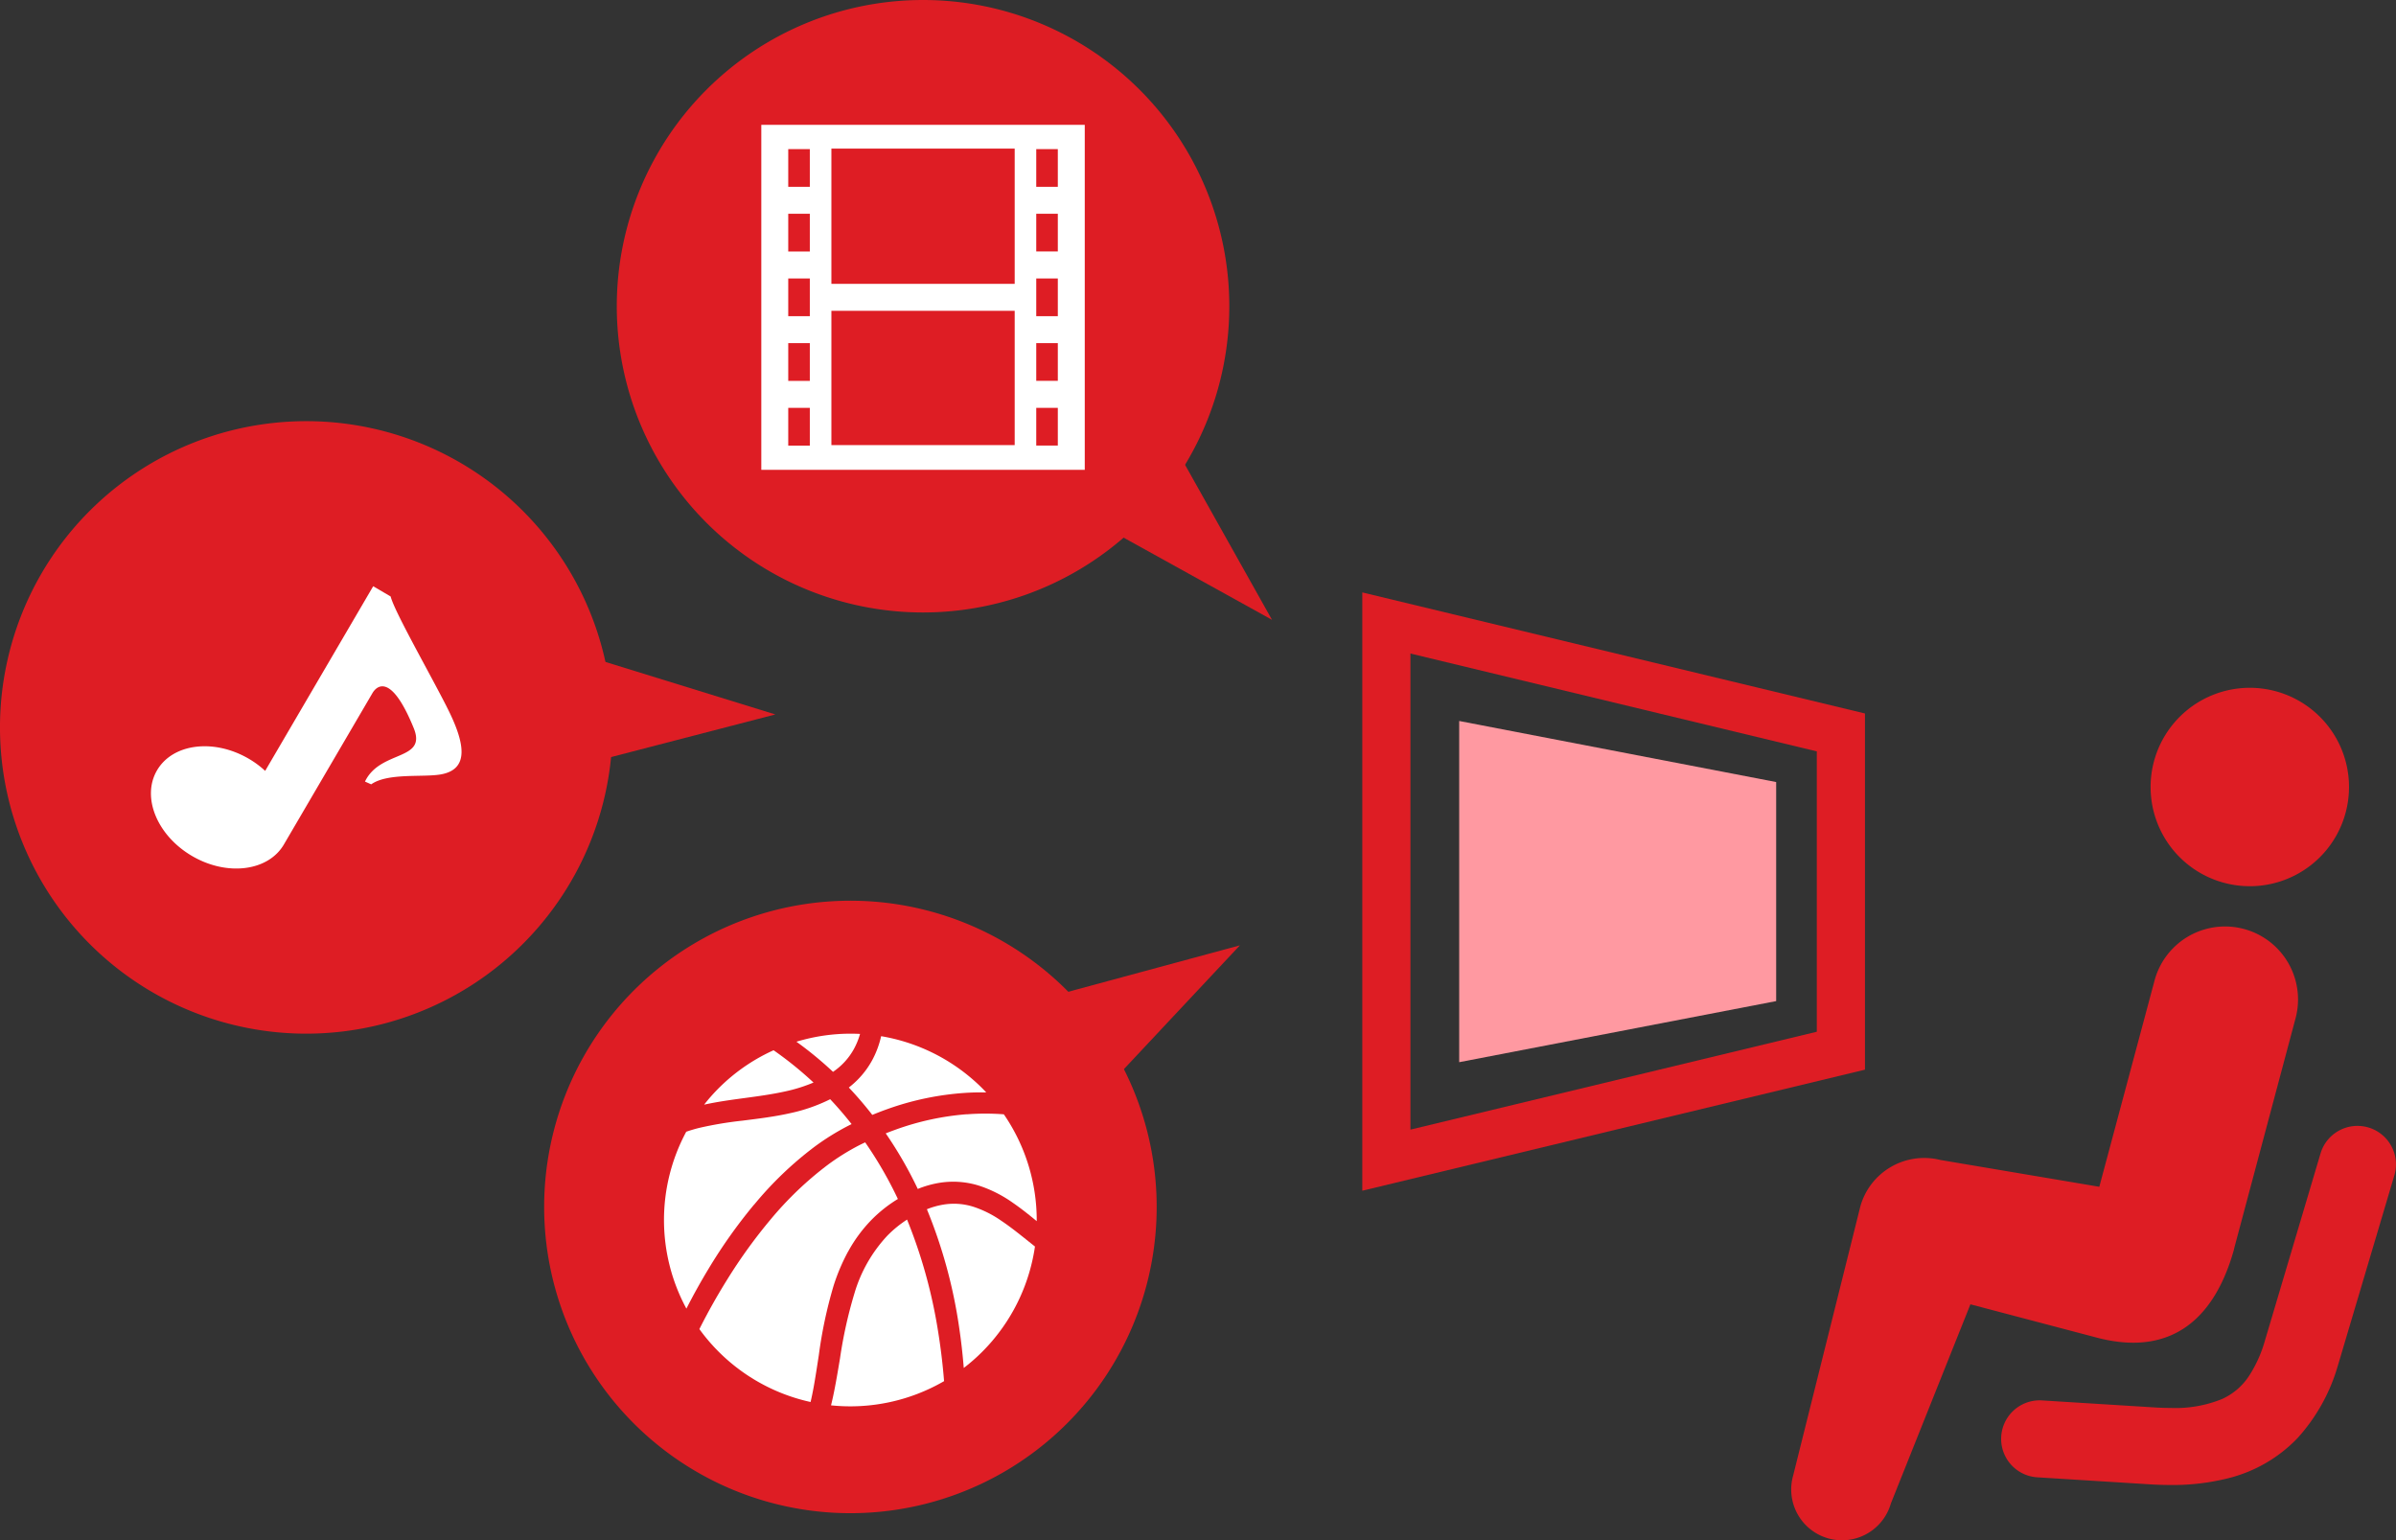 <svg xmlns="http://www.w3.org/2000/svg" xmlns:xlink="http://www.w3.org/1999/xlink" width="180" height="115.72" viewBox="0 0 180 115.72"><rect x="0" y="0" width="180" height="115.72" fill="#333333" stroke="none"/><defs><clipPath id="a"><rect width="180" height="115.72" transform="translate(0 0)" fill="none"/></clipPath></defs><g transform="translate(13 -2.847)"><g transform="translate(-13 2.847)" clip-path="url(#a)"><path d="M146.552,59.169a7.453,7.453,0,1,0-8.054-6.794,7.45,7.45,0,0,0,8.054,6.794" transform="translate(23.093 7.387)" fill="#de1d24"/><path d="M148.595,83.9l4.632-17.365a5.483,5.483,0,0,0-10.607-2.786v0l-4.142,15.467L126.532,77.2a4.981,4.981,0,0,0-6,3.468l-5.053,20.24a3.817,3.817,0,0,0,7.341,2.1l5.975-14.961,9.3,2.45c5.519,1.534,8.972-1.073,10.507-6.592" transform="translate(19.233 9.95)" fill="#de1d24"/><path d="M138.18,95.566h0Z" transform="translate(23.04 15.938)" fill="#de1d24"/><path d="M156.442,72.621a2.893,2.893,0,0,0-3.6,1.951l-4.228,14.233a9.606,9.606,0,0,1-1.084,2.388,4.768,4.768,0,0,1-2.1,1.834,9.3,9.3,0,0,1-3.855.664c-.456,0-.942-.018-1.461-.055l-8.192-.51a2.894,2.894,0,0,0-.359,5.777l8.15.508c.639.046,1.26.068,1.862.07a17.18,17.18,0,0,0,4.3-.5,10.824,10.824,0,0,0,5.233-3.017,13.757,13.757,0,0,0,3.021-5.4l.01-.033,4.249-14.313a2.892,2.892,0,0,0-1.95-3.6" transform="translate(21.488 12.091)" fill="#de1d24"/><path d="M125.478,47.243,87.714,38.148V83.1l37.764-9.095ZM121.86,71.155,91.331,78.509V42.74l30.529,7.352Z" transform="translate(14.628 6.362)" fill="#de1d24"/><path d="M117.766,51.014,93.953,46.426V72.062l23.813-4.59Z" transform="translate(15.669 7.743)" fill="#ff99a1"/><path d="M85.729,23.009A23.008,23.008,0,1,1,62.721,0,23.009,23.009,0,0,1,85.729,23.009" transform="translate(6.623 0)" fill="#de1d24"/><path d="M74.337,24.382,84.5,42.5,66.311,32.428Z" transform="translate(11.059 4.067)" fill="#de1d24"/><path d="M39.692,34.284a23.009,23.009,0,1,1-32.528-.839,23.009,23.009,0,0,1,32.528.839" transform="translate(0 4.523)" fill="#de1d24"/><path d="M32.946,40.746,52.8,46.882,32.667,52.107Z" transform="translate(5.448 6.796)" fill="#de1d24"/><path d="M63.676,58.7A23.008,23.008,0,1,1,35.737,75.38,23.007,23.007,0,0,1,63.676,58.7" transform="translate(5.842 9.673)" fill="#de1d24"/><path d="M62.644,66.3,82.7,60.874,68.481,76.048Z" transform="translate(10.447 10.152)" fill="#de1d24"/><path d="M49.018,33.959h24.3V8.038h-24.3Zm3.645-1.822H51.042V29.3h1.621Zm0-4.861H51.042V24.44h1.621Zm0-4.86H51.042V19.581h1.621Zm0-4.861H51.042V14.72h1.621Zm0-4.86H51.042V9.86h1.621ZM68.054,32.1H54.284V22.011h13.77Zm0-12.116H54.284V9.825h13.77Zm3.24,12.151H69.673V29.3h1.621Zm0-4.861H69.673V24.44h1.621Zm0-4.86H69.673V19.581h1.621Zm0-4.861H69.673V14.72h1.621Zm0-4.86H69.673V9.86h1.621Z" transform="translate(8.175 1.341)" fill="#fff"/><path d="M31.935,46.795c-1.4-2.742-3.93-7.165-4.209-8.277l-1.311-.768L18.3,51.622a6.984,6.984,0,0,0-1.223-.907c-2.629-1.539-5.718-1.153-6.9.863s0,4.9,2.628,6.438,5.72,1.152,6.9-.863l6.655-11.375c.3-.513,1.384-1.58,3.1,2.629,1.015,2.491-2.511,1.618-3.662,4.017l.467.209c1.231-.87,3.841-.517,5.19-.74,2.219-.366,1.88-2.357.477-5.1" transform="translate(1.621 6.296)" fill="#fff"/><path d="M54.654,70.582c.611.645,1.2,1.332,1.762,2.055.382-.156.765-.306,1.154-.443a21.565,21.565,0,0,1,5.841-1.212c.525-.034,1.048-.043,1.566-.034-.3-.323-.623-.634-.956-.925a14.053,14.053,0,0,0-6.94-3.3,7.029,7.029,0,0,1-.617,1.7,6.463,6.463,0,0,1-1.122,1.545,6.711,6.711,0,0,1-.687.611" transform="translate(9.115 11.128)" fill="#fff"/><path d="M63.121,71.756a20.385,20.385,0,0,0-5.392,1.173q-.348.126-.7.264a30.378,30.378,0,0,1,2.408,4.176,7.647,7.647,0,0,1,1.684-.469,6.478,6.478,0,0,1,2.961.237,9.534,9.534,0,0,1,2.478,1.258c.652.449,1.246.926,1.813,1.394a14.064,14.064,0,0,0-2.47-8.027,18.5,18.5,0,0,0-2.786,0" transform="translate(9.511 11.959)" fill="#fff"/><path d="M49.524,78.705A26.63,26.63,0,0,1,54,74.4a18.592,18.592,0,0,1,2.706-1.68l.141-.068q-.772-.984-1.609-1.87a12.586,12.586,0,0,1-3,1.047c-1.237.278-2.443.418-3.591.564a27.667,27.667,0,0,0-3.251.544c-.335.083-.659.18-.972.288a14,14,0,0,0,.012,13.291q.767-1.51,1.68-3.02a38.954,38.954,0,0,1,3.4-4.791" transform="translate(7.13 11.805)" fill="#fff"/><path d="M55.605,67.7a5.458,5.458,0,0,0,.454-1.12,13.957,13.957,0,0,0-4.268.442q-.259.066-.511.144a27.432,27.432,0,0,1,2.749,2.264A4.956,4.956,0,0,0,55.605,67.7" transform="translate(8.552 11.101)" fill="#fff"/><path d="M53.555,70.055a27.07,27.07,0,0,0-3-2.426,13.923,13.923,0,0,0-4.738,3.506c-.167.189-.326.384-.481.582,2.021-.446,4.114-.554,6.112-1a11.766,11.766,0,0,0,2.107-.662" transform="translate(7.561 11.279)" fill="#fff"/><path d="M56.215,81.748a10.848,10.848,0,0,1,1.757-2.376,10.273,10.273,0,0,1,1.972-1.558,29.937,29.937,0,0,0-2.458-4.254c-.133.063-.267.126-.4.193a17.134,17.134,0,0,0-2.46,1.534,25.691,25.691,0,0,0-4.209,4.024,39.079,39.079,0,0,0-3.3,4.564c-.77,1.234-1.464,2.478-2.086,3.715a14.022,14.022,0,0,0,8.354,5.478c.084-.359.16-.729.229-1.106.142-.781.263-1.593.391-2.423a33.865,33.865,0,0,1,1.1-5.178,14.614,14.614,0,0,1,1.107-2.614" transform="translate(7.51 12.268)" fill="#fff"/><path d="M59.216,78.535a8.672,8.672,0,0,0-1.461,1.188,10.817,10.817,0,0,0-2.481,4.323,33.839,33.839,0,0,0-1.094,4.923c-.139.825-.273,1.646-.438,2.463-.071.354-.148.706-.235,1.057A14.057,14.057,0,0,0,62,90.671c-.1-1.243-.25-2.514-.462-3.811a37.99,37.99,0,0,0-2.318-8.325" transform="translate(8.924 13.098)" fill="#fff"/><path d="M63.157,77.735a4.837,4.837,0,0,0-2.219-.16,5.9,5.9,0,0,0-1.258.352A37.491,37.491,0,0,1,62.1,86.781c.155,1.042.27,2.065.35,3.07a13.891,13.891,0,0,0,2-1.87,14.049,14.049,0,0,0,3.347-7.244v-.012c-.858-.677-1.685-1.374-2.572-1.963a8.02,8.02,0,0,0-2.066-1.027" transform="translate(9.953 12.927)" fill="#fff"/></g></g></svg>